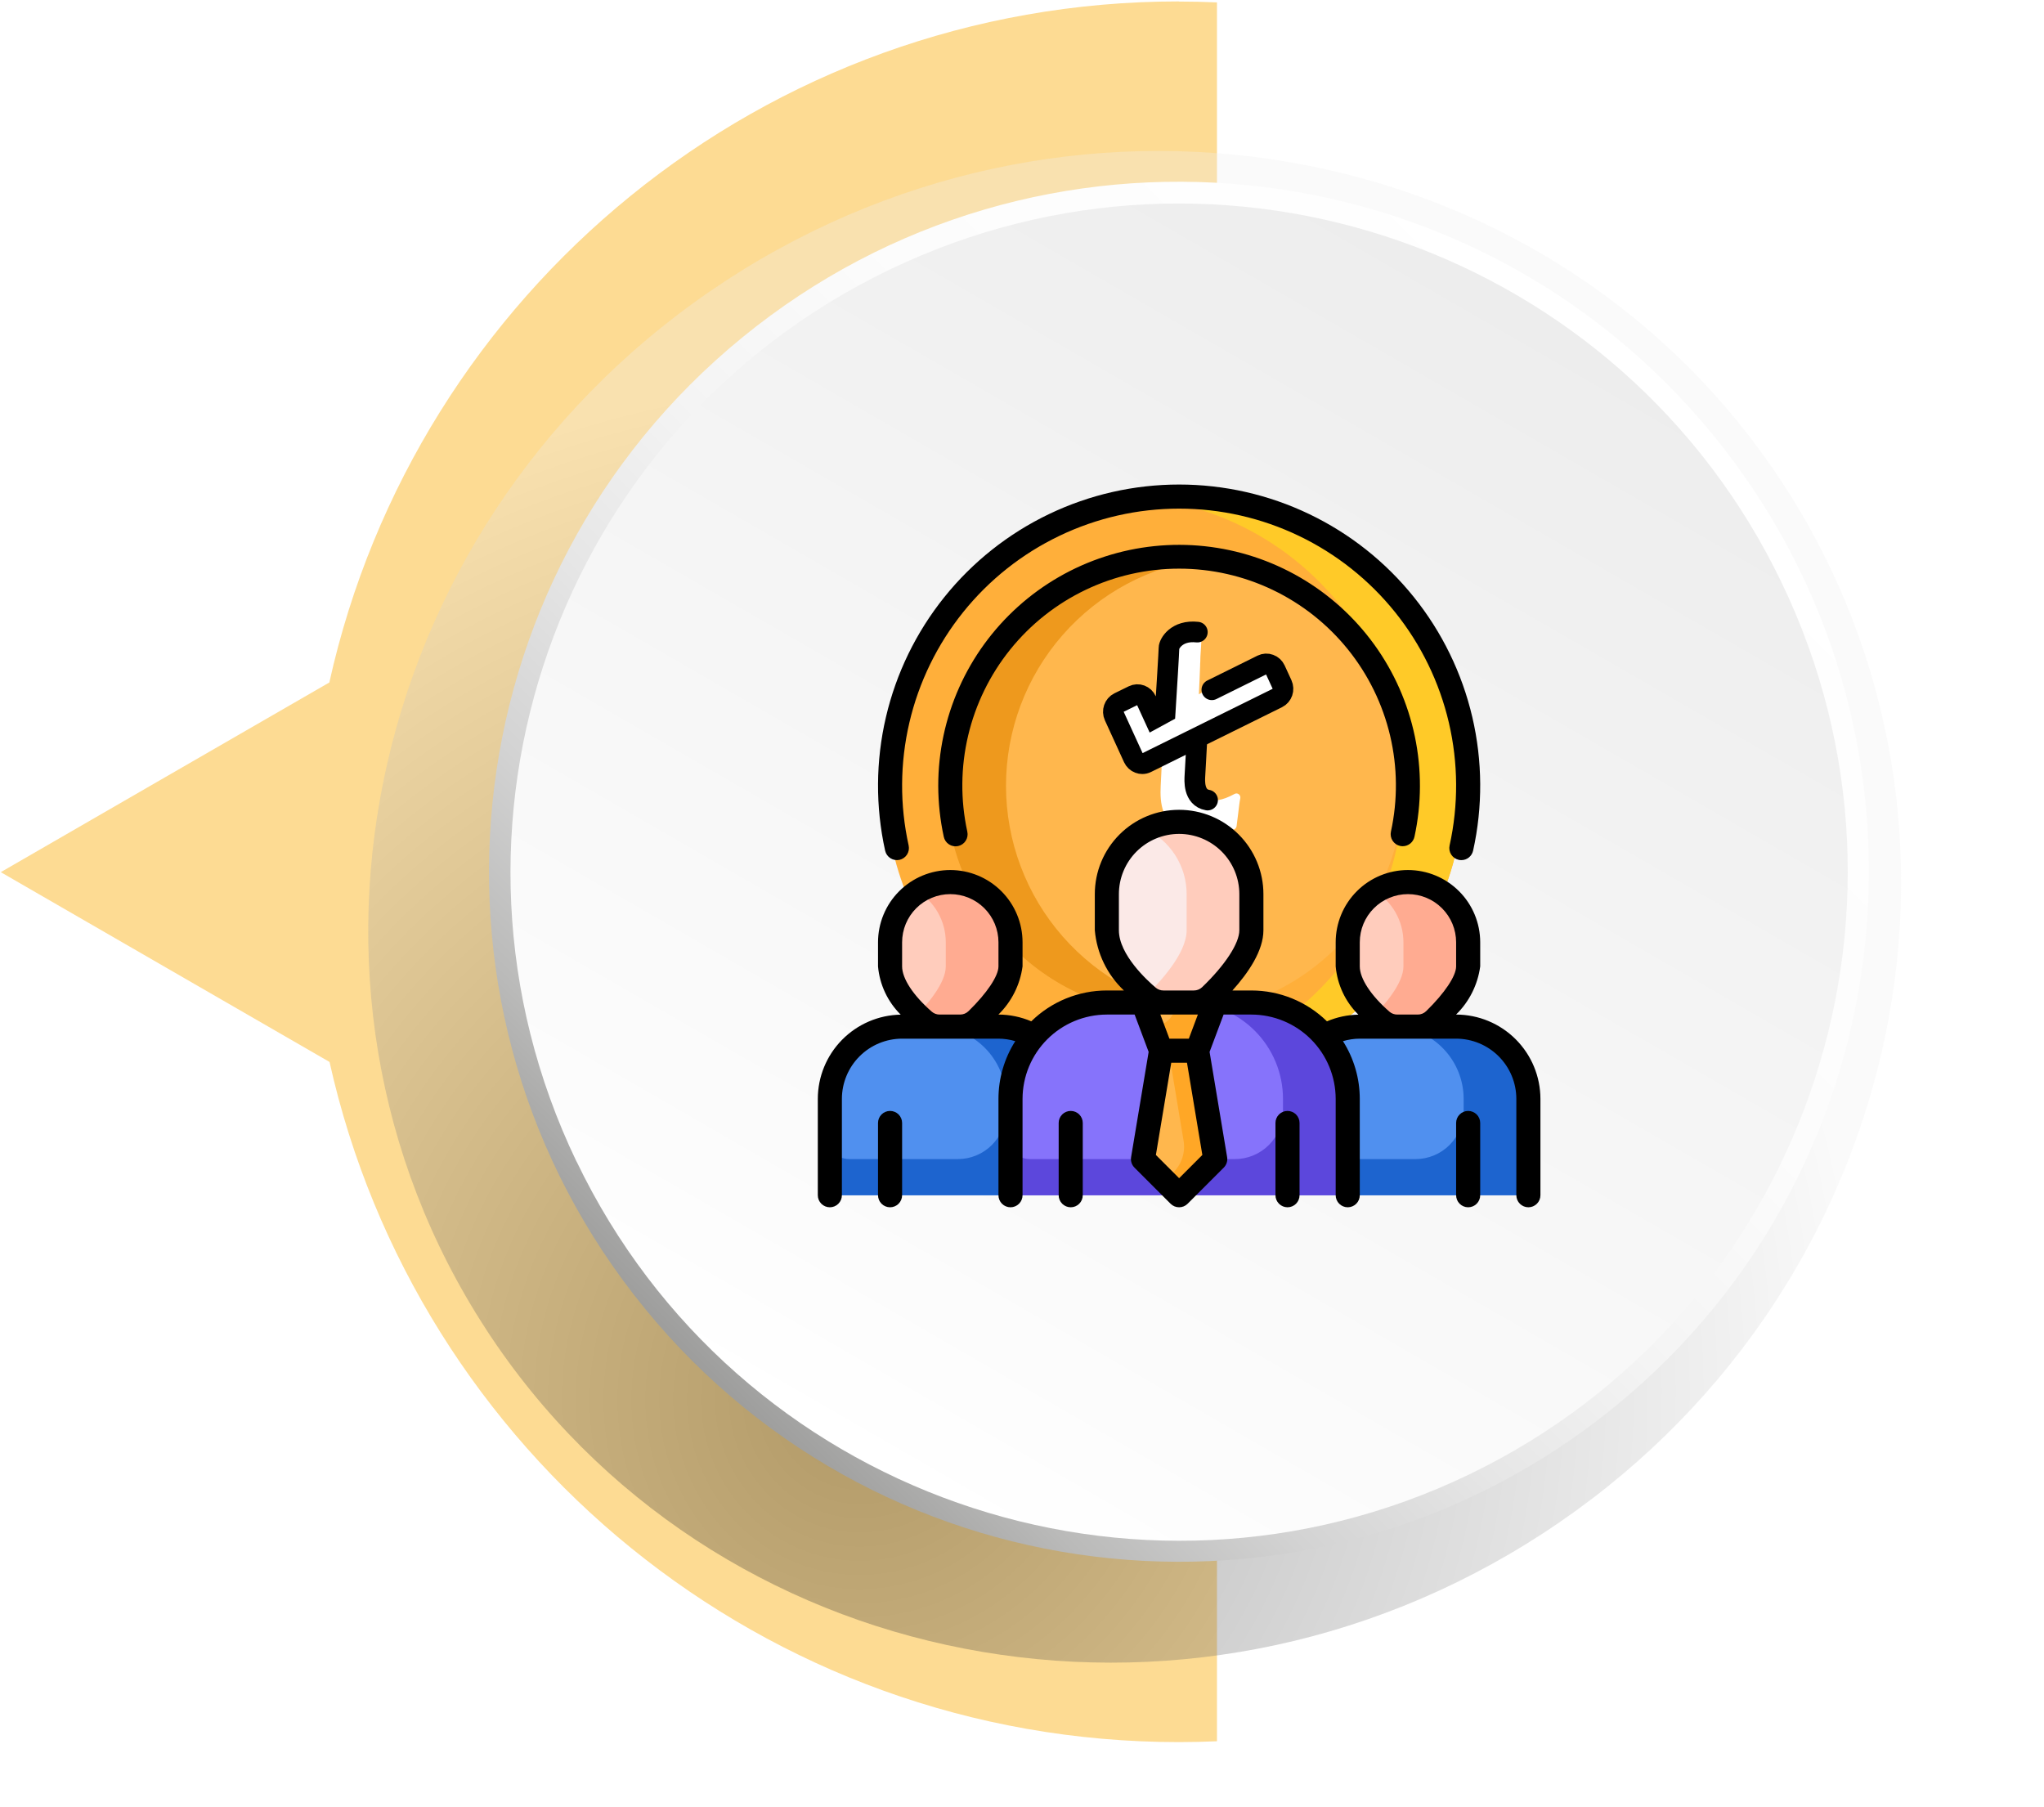 <svg width="198" height="175" viewBox="0 0 198 175" fill="none" xmlns="http://www.w3.org/2000/svg">
<path d="M114.2 0.137C73.938 0.137 40.278 28.363 31.903 66.106L16.054 75.252L0.073 84.48L16.054 93.707L31.922 102.865C40.329 140.558 73.97 168.746 114.2 168.746C115.437 168.746 116.668 168.714 117.886 168.664V0.232C116.662 0.181 115.431 0.15 114.2 0.15V0.137Z" fill="#FDDB93"/>
<g filter="url(#filter0_f_132_911)">
<path d="M47.079 128.748C25.248 95.252 35.687 49.751 70.385 27.138C105.101 4.536 150.923 13.383 172.76 46.922C194.578 80.454 184.14 125.96 149.454 148.532C114.738 171.139 68.921 162.286 47.079 128.754V128.748Z" fill="url(#paint0_radial_132_911)" fill-opacity="0.3" style="mix-blend-mode:multiply"/>
</g>
<path d="M62.458 126.736C39.099 98.157 43.328 56.052 71.9 32.692C100.479 9.333 142.59 13.562 165.95 42.141C189.309 70.72 185.08 112.825 156.501 136.19C127.922 159.55 85.817 155.321 62.458 126.742V126.736Z" fill="url(#paint1_linear_132_911)"/>
<path d="M55.85 112.503C71.333 144.743 110.023 158.332 142.256 142.849C174.49 127.367 188.079 88.683 172.59 56.45C157.114 24.21 118.436 10.627 86.19 26.11C53.95 41.586 40.368 80.269 55.844 112.509L55.85 112.503Z" fill="url(#paint2_linear_132_911)"/>
<path d="M113.782 104.108C129.246 104.108 141.782 91.572 141.782 76.108C141.782 60.644 129.246 48.108 113.782 48.108C98.318 48.108 85.782 60.644 85.782 76.108C85.782 91.572 98.318 104.108 113.782 104.108Z" fill="#FFAF3A"/>
<path d="M141.782 76.108C141.78 83.533 138.829 90.654 133.579 95.904C128.328 101.155 121.207 104.106 113.782 104.108C112.808 104.11 111.834 104.059 110.865 103.956C117.749 103.235 124.121 99.99 128.753 94.847C133.385 89.705 135.949 83.029 135.949 76.108C135.949 69.186 133.385 62.511 128.753 57.368C124.121 52.225 117.749 48.98 110.865 48.259C111.834 48.156 112.808 48.105 113.782 48.108C121.207 48.109 128.328 51.06 133.579 56.311C138.829 61.561 141.78 68.682 141.782 76.108Z" fill="#FFCA28"/>
<path d="M113.783 98.274C126.025 98.274 135.95 88.35 135.95 76.108C135.95 63.865 126.025 53.941 113.783 53.941C101.541 53.941 91.616 63.865 91.616 76.108C91.616 88.35 101.541 98.274 113.783 98.274Z" fill="#FFB74D"/>
<path d="M116.188 66.095L116.194 66.009L116.254 64.491C116.243 64.422 116.27 64.152 116.27 64.111C116.276 63.301 116.319 63.358 116.386 61.816C116.39 61.696 116.342 61.575 116.249 61.494C116.161 61.413 116.039 61.391 115.924 61.419C115.283 61.586 114.486 61.764 113.559 61.948C113.383 61.983 113.267 62.138 113.251 62.316C113.141 63.737 113.157 63.404 113.104 64.07L112.955 65.963C112.955 65.963 112.955 65.968 112.955 65.974L112.862 67.762L112.661 71.649L112.589 73.029C112.495 74.807 112.446 75.813 112.436 76.111C112.424 76.405 112.419 76.617 112.419 76.744C112.419 77.699 112.583 78.481 112.908 79.061C113.242 79.653 113.725 80.09 114.345 80.355C114.933 80.615 115.706 80.74 116.645 80.74C117.013 80.74 117.414 80.717 117.825 80.676C118.242 80.63 118.803 80.521 119.499 80.354C119.647 80.313 119.763 80.188 119.785 80.031C119.84 79.651 119.901 79.18 119.951 78.726C120.016 78.174 120.082 77.605 120.143 77.334C120.176 77.184 120.121 77.028 120.006 76.937C119.89 76.845 119.736 76.828 119.606 76.897C118.931 77.254 118.552 77.398 117.937 77.518C117.723 77.564 117.536 77.564 117.333 77.564H117.235C116.949 77.564 116.569 77.467 116.263 77.311C115.983 77.166 115.917 77.115 115.867 76.874C115.779 76.42 115.779 76.323 115.779 75.782V75.547L115.796 74.879L116.016 69.968L116.188 66.095Z" fill="white"/>
<path d="M123.926 66.301L123.267 64.868C123.157 64.635 122.961 64.451 122.724 64.367C122.488 64.277 122.228 64.289 121.997 64.403L117.125 66.815L117.131 66.726L113.626 68.546L111.567 69.567L110.776 67.842C110.671 67.609 110.476 67.43 110.239 67.34C110.003 67.251 109.743 67.263 109.512 67.377L108.127 68.056C107.654 68.289 107.452 68.875 107.677 69.364L109.53 73.413C109.639 73.645 109.83 73.83 110.067 73.914C110.172 73.956 110.281 73.974 110.384 73.974C110.528 73.974 110.668 73.944 110.794 73.878L113.415 72.582L116.944 70.837L123.479 67.606C123.949 67.376 124.151 66.79 123.926 66.301Z" fill="white"/>
<path d="M117.39 66.815L122.262 64.403C122.493 64.289 122.753 64.277 122.989 64.367C123.226 64.451 123.422 64.636 123.531 64.868L124.19 66.301C124.415 66.79 124.213 67.376 123.744 67.606L117.209 70.837L113.68 72.582L111.059 73.878C110.933 73.944 110.793 73.974 110.649 73.974C110.546 73.974 110.437 73.956 110.331 73.914C110.095 73.83 109.904 73.645 109.794 73.413L107.942 69.364C107.717 68.875 107.918 68.289 108.391 68.056L109.777 67.377C110.008 67.263 110.267 67.251 110.504 67.34C110.74 67.43 110.936 67.609 111.041 67.842L111.831 69.567L112.869 69.001C112.992 67.054 113.238 63.08 113.238 62.766C113.238 62.373 113.965 61.007 115.986 61.229" stroke="black" stroke-width="2" stroke-linecap="round"/>
<path d="M116.7 98.076C115.733 98.207 114.758 98.273 113.783 98.274C107.904 98.274 102.266 95.939 98.109 91.782C93.952 87.625 91.616 81.987 91.616 76.108C91.616 70.229 93.952 64.591 98.109 60.433C102.266 56.276 107.904 53.941 113.783 53.941C114.758 53.942 115.733 54.008 116.7 54.139C111.373 54.845 106.484 57.462 102.943 61.503C99.402 65.544 97.45 70.734 97.45 76.108C97.45 81.481 99.402 86.671 102.943 90.712C106.484 94.753 111.373 97.37 116.7 98.076Z" fill="#EE991D"/>
<path d="M96.282 99.441H86.948C85.092 99.441 83.311 100.178 81.999 101.491C80.686 102.804 79.948 104.584 79.948 106.441V115.774H103.282V106.441C103.282 104.584 102.544 102.804 101.231 101.491C99.919 100.178 98.138 99.441 96.282 99.441Z" fill="#5090EF"/>
<path d="M103.282 106.441V115.774H79.948V109.941C79.95 110.559 80.197 111.152 80.634 111.589C81.071 112.026 81.663 112.272 82.282 112.274H92.782C93.394 112.274 94.001 112.154 94.568 111.919C95.134 111.685 95.648 111.341 96.082 110.908C96.515 110.474 96.859 109.96 97.093 109.394C97.328 108.827 97.448 108.221 97.448 107.608V106.441C97.447 104.585 96.709 102.805 95.396 101.493C94.084 100.18 92.304 99.442 90.448 99.441H96.282C98.138 99.442 99.917 100.18 101.23 101.493C102.542 102.805 103.28 104.585 103.282 106.441Z" fill="#1D64CF"/>
<path d="M131.282 99.441H140.616C142.472 99.441 144.253 100.178 145.565 101.491C146.878 102.804 147.616 104.584 147.616 106.441V115.774H124.282V106.441C124.282 104.584 125.02 102.804 126.332 101.491C127.645 100.178 129.426 99.441 131.282 99.441Z" fill="#5090EF"/>
<path d="M147.616 106.441V115.774H124.282V109.941C124.284 110.559 124.53 111.152 124.968 111.589C125.405 112.026 125.997 112.272 126.616 112.274H137.116C137.728 112.274 138.335 112.154 138.902 111.919C139.468 111.685 139.982 111.341 140.416 110.908C140.849 110.474 141.193 109.96 141.427 109.394C141.662 108.827 141.782 108.221 141.782 107.608V106.441C141.781 104.585 141.043 102.805 139.73 101.493C138.418 100.18 136.638 99.442 134.782 99.441H140.616C142.472 99.442 144.251 100.18 145.564 101.493C146.876 102.805 147.614 104.585 147.616 106.441Z" fill="#1D64CF"/>
<path d="M120.782 97.108H106.782C104.306 97.108 101.932 98.091 100.182 99.841C98.432 101.592 97.448 103.966 97.448 106.441V115.774H130.115V106.441C130.115 103.966 129.132 101.592 127.381 99.841C125.631 98.091 123.257 97.108 120.782 97.108Z" fill="#8673FB"/>
<path d="M130.115 106.441V115.774H97.448V109.941C97.45 110.559 97.697 111.152 98.134 111.589C98.571 112.026 99.163 112.272 99.782 112.274H119.615C120.228 112.274 120.835 112.154 121.401 111.919C121.967 111.685 122.482 111.341 122.915 110.908C123.348 110.474 123.692 109.96 123.927 109.394C124.161 108.827 124.282 108.221 124.282 107.608V106.441C124.282 105.215 124.041 104.001 123.572 102.869C123.103 101.736 122.415 100.707 121.549 99.841C120.682 98.974 119.653 98.286 118.52 97.817C117.388 97.349 116.174 97.107 114.948 97.108H120.782C122.007 97.107 123.221 97.349 124.354 97.817C125.486 98.286 126.515 98.974 127.382 99.841C128.249 100.707 128.936 101.736 129.405 102.869C129.874 104.001 130.115 105.215 130.115 106.441Z" fill="#5C47DC"/>
<path d="M113.782 79.608C111.926 79.608 110.145 80.345 108.832 81.658C107.52 82.971 106.782 84.751 106.782 86.608V90.108C106.782 92.859 109.477 95.471 110.771 96.566C111.189 96.918 111.719 97.11 112.266 97.108H115.208C115.805 97.11 116.379 96.882 116.811 96.47C118.112 95.225 120.782 92.39 120.782 90.108V86.608C120.782 84.751 120.045 82.971 118.732 81.658C117.419 80.345 115.639 79.608 113.782 79.608Z" fill="#FBE9E7"/>
<path d="M120.783 86.608V90.108C120.783 92.394 118.111 95.229 116.816 96.466C116.383 96.881 115.806 97.111 115.206 97.108H112.266C111.741 97.109 111.231 96.932 110.819 96.606C110.876 96.562 110.931 96.516 110.983 96.466C112.278 95.229 114.949 92.394 114.949 90.108V86.608C114.949 85.268 114.564 83.957 113.84 82.829C113.116 81.702 112.084 80.807 110.866 80.249C111.779 79.822 112.775 79.603 113.783 79.608C115.639 79.609 117.418 80.347 118.731 81.659C120.043 82.972 120.781 84.752 120.783 86.608Z" fill="#FFCCBC"/>
<path d="M91.616 85.441C90.069 85.441 88.585 86.055 87.491 87.15C86.397 88.243 85.782 89.727 85.782 91.274V93.608C85.782 95.737 87.925 97.888 89.061 98.878C89.483 99.244 90.023 99.444 90.582 99.441H92.566C93.174 99.442 93.758 99.205 94.194 98.78C95.335 97.668 97.449 95.369 97.449 93.608V91.274C97.449 89.727 96.834 88.243 95.74 87.15C94.646 86.055 93.163 85.441 91.616 85.441Z" fill="#FFCCBC"/>
<path d="M135.95 85.441C134.402 85.441 132.919 86.055 131.825 87.15C130.731 88.243 130.116 89.727 130.116 91.274V93.608C130.116 95.737 132.259 97.888 133.395 98.878C133.817 99.244 134.357 99.444 134.916 99.441H136.899C137.508 99.442 138.092 99.205 138.528 98.78C139.669 97.668 141.783 95.369 141.783 93.608V91.274C141.783 89.727 141.168 88.243 140.074 87.15C138.98 86.055 137.497 85.441 135.95 85.441Z" fill="#FFCCBC"/>
<path d="M97.449 91.274V93.608C97.449 95.369 95.337 97.668 94.194 98.776C93.979 98.989 93.724 99.158 93.444 99.272C93.163 99.386 92.863 99.443 92.561 99.441H90.577C90.021 99.442 89.483 99.243 89.061 98.881C88.932 98.764 88.792 98.648 88.641 98.496C89.819 97.318 91.616 95.229 91.616 93.608V91.274C91.617 90.25 91.347 89.244 90.835 88.357C90.323 87.47 89.586 86.734 88.699 86.223C89.584 85.706 90.591 85.436 91.616 85.441C93.163 85.442 94.646 86.056 95.74 87.15C96.834 88.244 97.448 89.727 97.449 91.274Z" fill="#FFAB91"/>
<path d="M141.783 91.274V93.608C141.783 95.369 139.671 97.668 138.528 98.776C138.313 98.989 138.058 99.158 137.778 99.272C137.497 99.386 137.197 99.443 136.895 99.441H134.911C134.355 99.442 133.817 99.243 133.395 98.881C133.266 98.764 133.126 98.648 132.975 98.496C134.153 97.318 135.95 95.229 135.95 93.608V91.274C135.95 90.25 135.681 89.244 135.169 88.357C134.657 87.47 133.92 86.734 133.033 86.223C133.918 85.706 134.925 85.436 135.95 85.441C137.497 85.442 138.98 86.056 140.074 87.15C141.168 88.244 141.782 89.727 141.783 91.274Z" fill="#FFAB91"/>
<path d="M115.532 101.774H112.032L110.282 97.108H117.282L115.532 101.774Z" fill="#FFB74D"/>
<path d="M117.282 97.108L115.532 101.774H112.032L111.157 99.441H111.582C112.057 99.441 112.521 99.296 112.911 99.025C113.301 98.755 113.6 98.372 113.767 97.927L114.074 97.108H117.282Z" fill="#FFA726"/>
<path d="M115.532 101.774H112.032L110.282 112.274L113.782 115.774L117.282 112.274L115.532 101.774Z" fill="#FFB74D"/>
<path d="M117.283 112.274L113.783 115.774L112.616 114.608L113.676 113.548C114.07 113.154 114.364 112.672 114.534 112.141C114.704 111.611 114.745 111.047 114.653 110.498L113.2 101.774H115.533L117.283 112.274Z" fill="#FFA726"/>
<path d="M87.386 108.774V115.774C87.386 116.084 87.263 116.38 87.045 116.599C86.826 116.818 86.529 116.941 86.22 116.941C85.91 116.941 85.614 116.818 85.395 116.599C85.176 116.38 85.053 116.084 85.053 115.774V108.774C85.053 108.465 85.176 108.168 85.395 107.949C85.614 107.731 85.91 107.608 86.22 107.608C86.529 107.608 86.826 107.731 87.045 107.949C87.263 108.168 87.386 108.465 87.386 108.774ZM142.22 107.608C141.91 107.608 141.614 107.731 141.395 107.949C141.176 108.168 141.053 108.465 141.053 108.774V115.774C141.053 116.084 141.176 116.38 141.395 116.599C141.614 116.818 141.91 116.941 142.22 116.941C142.529 116.941 142.826 116.818 143.045 116.599C143.263 116.38 143.386 116.084 143.386 115.774V108.774C143.386 108.465 143.263 108.168 143.045 107.949C142.826 107.731 142.529 107.608 142.22 107.608ZM149.22 106.441V115.774C149.22 116.084 149.097 116.38 148.878 116.599C148.659 116.818 148.362 116.941 148.053 116.941C147.744 116.941 147.447 116.818 147.228 116.599C147.009 116.38 146.886 116.084 146.886 115.774V106.441C146.885 104.894 146.269 103.412 145.176 102.318C144.082 101.225 142.6 100.609 141.053 100.608H131.72C131.168 100.61 130.62 100.692 130.092 100.85C131.154 102.521 131.719 104.46 131.72 106.441V115.774C131.72 116.084 131.597 116.38 131.378 116.599C131.159 116.818 130.862 116.941 130.553 116.941C130.244 116.941 129.947 116.818 129.728 116.599C129.509 116.38 129.386 116.084 129.386 115.774V106.441C129.384 104.276 128.523 102.2 126.992 100.669C125.461 99.138 123.385 98.277 121.22 98.274H118.528L117.171 101.891L118.87 112.083C118.901 112.266 118.887 112.454 118.83 112.631C118.773 112.808 118.675 112.968 118.544 113.1L115.044 116.6C114.936 116.708 114.807 116.794 114.666 116.853C114.524 116.911 114.373 116.941 114.219 116.941C114.066 116.941 113.914 116.911 113.773 116.853C113.631 116.794 113.503 116.708 113.395 116.6L109.895 113.1C109.763 112.968 109.665 112.808 109.609 112.631C109.552 112.454 109.538 112.266 109.569 112.083L111.268 101.891L109.911 98.274H107.22C105.055 98.277 102.979 99.138 101.448 100.669C99.917 102.2 99.056 104.276 99.053 106.441V115.774C99.053 116.084 98.93 116.38 98.711 116.599C98.493 116.818 98.196 116.941 97.886 116.941C97.577 116.941 97.28 116.818 97.061 116.599C96.843 116.38 96.72 116.084 96.72 115.774V106.441C96.72 104.46 97.285 102.521 98.348 100.85C97.819 100.692 97.271 100.61 96.72 100.608H87.386C85.84 100.609 84.357 101.225 83.264 102.318C82.17 103.412 81.555 104.894 81.553 106.441V115.774C81.553 116.084 81.43 116.38 81.211 116.599C80.993 116.818 80.696 116.941 80.386 116.941C80.077 116.941 79.78 116.818 79.561 116.599C79.343 116.38 79.22 116.084 79.22 115.774V106.441C79.223 104.3 80.066 102.246 81.567 100.721C83.069 99.195 85.109 98.319 87.249 98.281C85.988 97.032 85.21 95.376 85.053 93.608V91.274C85.053 89.418 85.791 87.637 87.103 86.325C88.416 85.012 90.197 84.274 92.053 84.274C93.91 84.274 95.69 85.012 97.003 86.325C98.316 87.637 99.053 89.418 99.053 91.274V93.608C98.816 95.38 97.993 97.023 96.716 98.274H96.72C97.812 98.277 98.894 98.5 99.899 98.929C101.854 97.013 104.482 95.941 107.22 95.941H108.871C107.248 94.408 106.245 92.332 106.053 90.108V86.608C106.053 84.442 106.913 82.365 108.445 80.833C109.977 79.301 112.054 78.441 114.22 78.441C116.386 78.441 118.463 79.301 119.994 80.833C121.526 82.365 122.386 84.442 122.386 86.608V90.108C122.386 92.076 120.951 94.201 119.384 95.941H121.22C123.957 95.941 126.585 97.013 128.541 98.929C129.504 98.52 130.537 98.301 131.584 98.283C130.322 97.033 129.544 95.377 129.386 93.608V91.274C129.386 89.418 130.124 87.637 131.437 86.325C132.749 85.012 134.53 84.274 136.386 84.274C138.243 84.274 140.023 85.012 141.336 86.325C142.649 87.637 143.386 89.418 143.386 91.274V93.608C143.149 95.38 142.327 97.023 141.049 98.274H141.053C143.218 98.277 145.294 99.138 146.825 100.669C148.356 102.2 149.217 104.276 149.22 106.441ZM93.818 97.944C95.608 96.198 96.72 94.537 96.72 93.608V91.274C96.72 90.037 96.228 88.85 95.353 87.975C94.478 87.099 93.291 86.608 92.053 86.608C90.815 86.608 89.628 87.099 88.753 87.975C87.878 88.85 87.386 90.037 87.386 91.274V93.608C87.386 94.786 88.463 96.427 90.266 97.999C90.475 98.178 90.743 98.276 91.02 98.274H93.003C93.308 98.275 93.6 98.157 93.818 97.944ZM116.47 111.874L114.982 102.941H113.458L111.97 111.874L114.22 114.125L116.47 111.874ZM113.279 100.608H115.161L116.036 98.274H112.404L113.279 100.608ZM120.053 90.108V86.608C120.053 85.061 119.438 83.577 118.345 82.483C117.251 81.389 115.767 80.774 114.22 80.774C112.673 80.774 111.189 81.389 110.095 82.483C109.001 83.577 108.386 85.061 108.386 86.608V90.108C108.386 92.464 111.123 94.966 111.963 95.677C112.17 95.85 112.433 95.943 112.703 95.941H115.646C115.942 95.943 116.228 95.831 116.443 95.628C118.669 93.493 120.053 91.377 120.053 90.108ZM138.151 97.944C139.941 96.198 141.053 94.537 141.053 93.608V91.274C141.053 90.037 140.561 88.85 139.686 87.975C138.811 87.099 137.624 86.608 136.386 86.608C135.149 86.608 133.962 87.099 133.087 87.975C132.211 88.85 131.72 90.037 131.72 91.274V93.608C131.72 94.786 132.796 96.427 134.599 97.999C134.809 98.178 135.077 98.276 135.353 98.274H137.336C137.641 98.275 137.933 98.157 138.151 97.944ZM103.72 107.608C103.41 107.608 103.114 107.731 102.895 107.949C102.676 108.168 102.553 108.465 102.553 108.774V115.774C102.553 116.084 102.676 116.38 102.895 116.599C103.114 116.818 103.41 116.941 103.72 116.941C104.029 116.941 104.326 116.818 104.545 116.599C104.763 116.38 104.886 116.084 104.886 115.774V108.774C104.886 108.465 104.763 108.168 104.545 107.949C104.326 107.731 104.029 107.608 103.72 107.608ZM124.72 107.608C124.41 107.608 124.114 107.731 123.895 107.949C123.676 108.168 123.553 108.465 123.553 108.774V115.774C123.553 116.084 123.676 116.38 123.895 116.599C124.114 116.818 124.41 116.941 124.72 116.941C125.029 116.941 125.326 116.818 125.545 116.599C125.763 116.38 125.886 116.084 125.886 115.774V108.774C125.886 108.465 125.763 108.168 125.545 107.949C125.326 107.731 125.029 107.608 124.72 107.608ZM135.632 81.941C135.713 81.958 135.796 81.967 135.879 81.967C136.146 81.967 136.405 81.875 136.612 81.708C136.819 81.54 136.963 81.306 137.019 81.046C137.712 77.846 137.724 74.537 137.054 71.333C136.385 68.129 135.048 65.101 133.132 62.447C131.215 59.793 128.762 57.572 125.931 55.929C123.1 54.285 119.955 53.256 116.7 52.907C113.445 52.559 110.154 52.9 107.039 53.907C103.924 54.914 101.056 56.565 98.622 58.753C96.187 60.941 94.24 63.617 92.907 66.607C91.575 69.597 90.886 72.834 90.886 76.108C90.89 77.768 91.069 79.423 91.421 81.045C91.452 81.197 91.512 81.34 91.599 81.468C91.686 81.595 91.797 81.704 91.926 81.788C92.055 81.873 92.2 81.931 92.351 81.959C92.503 81.987 92.659 81.985 92.809 81.952C92.96 81.92 93.103 81.858 93.23 81.77C93.356 81.682 93.464 81.57 93.547 81.439C93.63 81.309 93.686 81.164 93.713 81.012C93.74 80.861 93.736 80.705 93.702 80.554C93.033 77.489 93.06 74.312 93.781 71.259C94.501 68.205 95.897 65.352 97.865 62.908C99.833 60.465 102.324 58.493 105.154 57.139C107.984 55.784 111.082 55.081 114.22 55.081C117.357 55.081 120.455 55.784 123.285 57.139C126.115 58.493 128.606 60.465 130.574 62.908C132.542 65.352 133.938 68.205 134.659 71.259C135.379 74.312 135.406 77.489 134.738 80.554C134.705 80.704 134.703 80.859 134.73 81.01C134.758 81.16 134.815 81.304 134.898 81.433C134.981 81.562 135.088 81.673 135.214 81.76C135.34 81.847 135.482 81.909 135.632 81.941ZM87.131 83.288C87.433 83.221 87.697 83.037 87.863 82.776C88.03 82.516 88.086 82.199 88.02 81.897C87.152 77.976 87.176 73.91 88.089 69.999C89.003 66.088 90.782 62.432 93.296 59.301C95.811 56.169 98.996 53.642 102.618 51.906C106.239 50.169 110.204 49.267 114.22 49.267C118.236 49.267 122.201 50.169 125.822 51.906C129.443 53.642 132.628 56.169 135.143 59.301C137.657 62.432 139.437 66.088 140.35 69.999C141.263 73.91 141.287 77.976 140.42 81.897C140.353 82.199 140.409 82.516 140.576 82.776C140.743 83.037 141.006 83.221 141.308 83.288C141.391 83.306 141.475 83.315 141.56 83.315C141.826 83.315 142.083 83.224 142.29 83.057C142.497 82.89 142.641 82.658 142.698 82.398C143.641 78.136 143.615 73.717 142.622 69.466C141.63 65.215 139.695 61.241 136.962 57.838C134.229 54.434 130.767 51.687 126.831 49.8C122.895 47.912 118.585 46.933 114.22 46.933C109.855 46.933 105.545 47.912 101.609 49.8C97.673 51.687 94.211 54.434 91.478 57.838C88.745 61.241 86.81 65.215 85.818 69.466C84.825 73.717 84.799 78.136 85.742 82.398C85.809 82.7 85.993 82.962 86.254 83.129C86.514 83.295 86.829 83.352 87.131 83.288Z" fill="black"/>
<path d="M115.925 71.966C115.886 72.839 115.76 74.889 115.748 75.177C115.734 75.538 115.579 77.253 116.978 77.498" stroke="black" stroke-width="2" stroke-linecap="round"/>
<defs>
<filter id="filter0_f_132_911" x="22.671" y="1.622" width="174.488" height="172.428" filterUnits="userSpaceOnUse" color-interpolation-filters="sRGB">
<feFlood flood-opacity="0" result="BackgroundImageFix"/>
<feBlend mode="normal" in="SourceGraphic" in2="BackgroundImageFix" result="shape"/>
<feGaussianBlur stdDeviation="6.5" result="effect1_foregroundBlur_132_911"/>
</filter>
<radialGradient id="paint0_radial_132_911" cx="0" cy="0" r="1" gradientUnits="userSpaceOnUse" gradientTransform="translate(83.112 134.798) rotate(-63.834) scale(98.453 97.756)">
<stop/>
<stop offset="1" stop-color="#F1F1F1"/>
</radialGradient>
<linearGradient id="paint1_linear_132_911" x1="161.385" y1="37.202" x2="66.869" y2="131.739" gradientUnits="userSpaceOnUse">
<stop stop-color="white"/>
<stop offset="0.33" stop-color="#FCFCFC"/>
<stop offset="0.51" stop-color="#F4F4F4"/>
<stop offset="0.65" stop-color="#E6E6E6"/>
<stop offset="0.78" stop-color="#D3D3D3"/>
<stop offset="0.9" stop-color="#BABAB9"/>
<stop offset="1" stop-color="#9D9D9C"/>
</linearGradient>
<linearGradient id="paint2_linear_132_911" x1="81.841" y1="140.558" x2="146.599" y2="28.388" gradientUnits="userSpaceOnUse">
<stop stop-color="white"/>
<stop offset="0.13" stop-color="#FCFCFC"/>
<stop offset="1" stop-color="#EDEDED"/>
</linearGradient>
</defs>
</svg>

